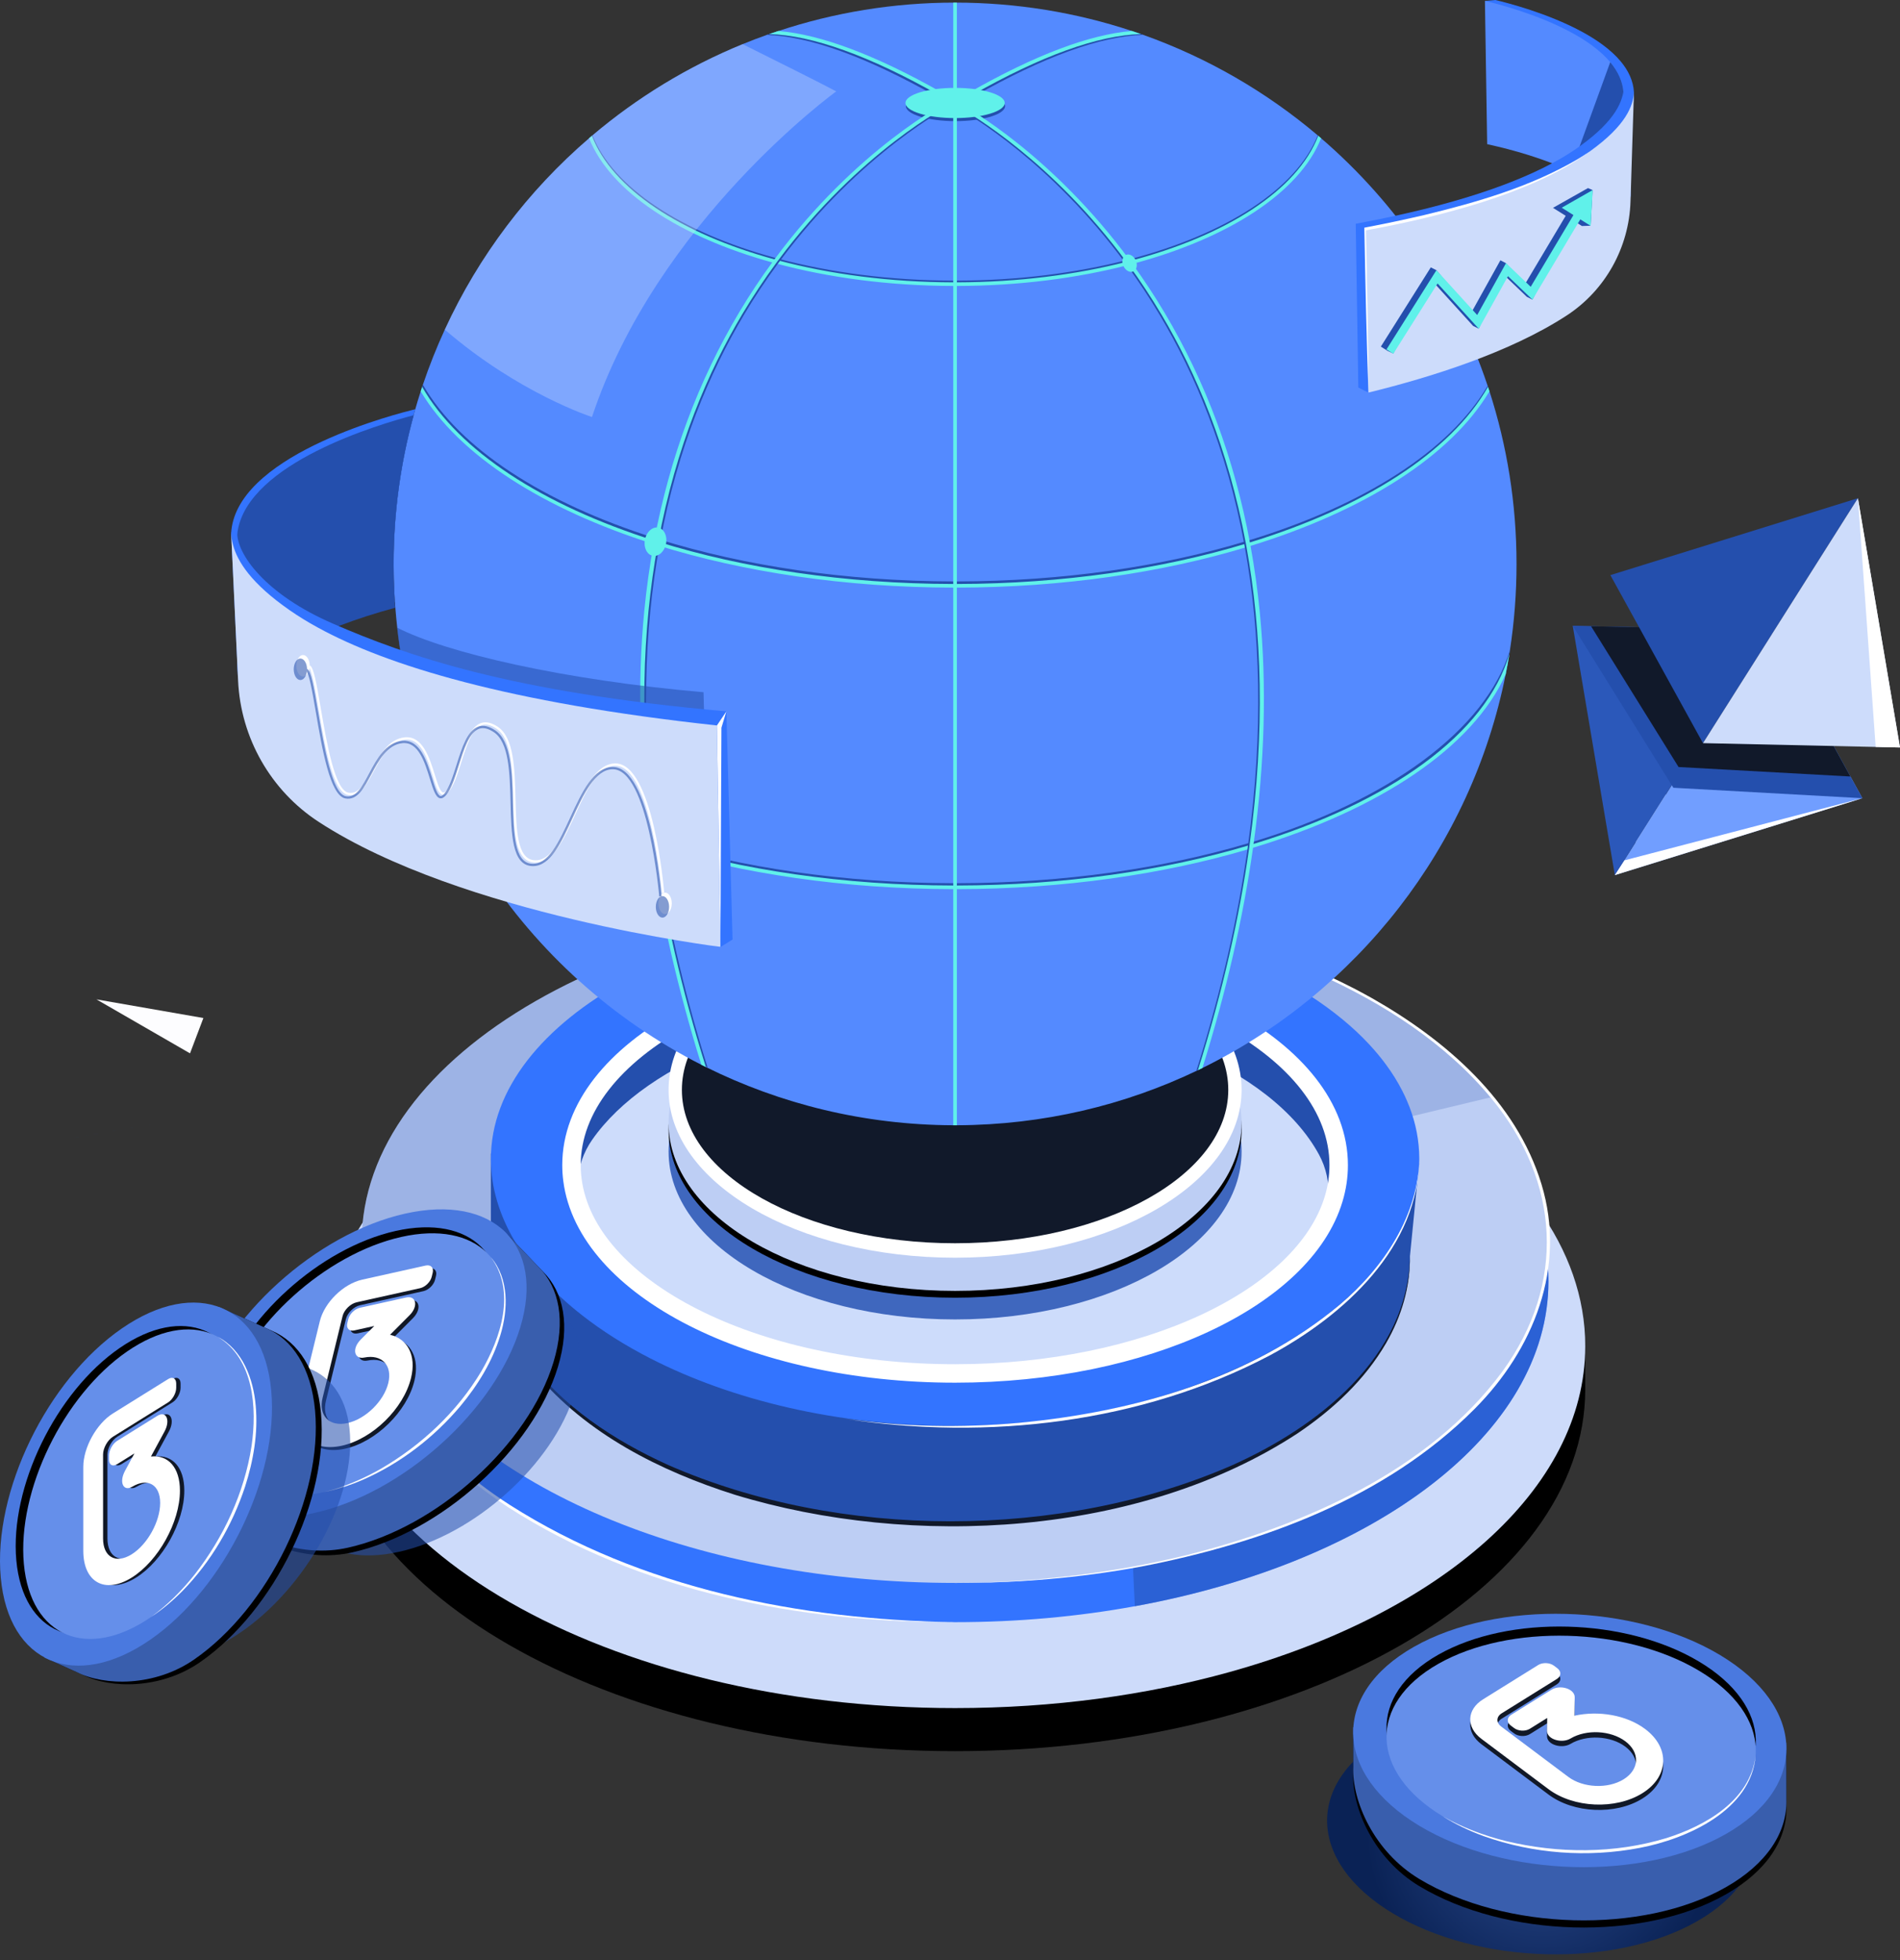 <svg width="256" height="264" viewBox="0 0 256 264" fill="none" xmlns="http://www.w3.org/2000/svg">
<rect x="0" y="0" width="256" height="264" fill="#333333" stroke="none"/>
<path d="M213.591 187.114C213.591 214.034 175.578 235.859 128.685 235.859C81.793 235.859 43.777 214.034 43.777 187.114C43.777 186.95 43.779 186.785 43.782 186.621L43.833 180.178L44.293 181.713C48.974 157.333 84.972 138.368 128.685 138.368C172.185 138.368 208.046 157.15 213.004 181.359L213.565 180.984L213.585 186.484V186.498C213.59 186.703 213.591 186.908 213.591 187.114Z" fill="black"/>
<path d="M213.591 181.312C213.591 200.631 194.019 217.324 165.637 225.211C154.466 228.317 141.93 230.058 128.685 230.058C81.793 230.058 43.777 208.234 43.777 181.312C43.777 154.391 81.793 132.566 128.685 132.566C164.108 132.566 194.464 145.02 207.195 162.717C211.317 168.447 213.591 174.727 213.591 181.312Z" fill="#CDDBFA"/>
<path d="M208.634 172.587C208.634 193.09 185.219 210.453 152.903 216.341C145.264 217.735 137.128 218.486 128.685 218.486C84.529 218.486 48.734 197.937 48.734 172.587C48.734 147.237 84.529 126.687 128.685 126.687C159.007 126.687 185.388 136.379 198.941 150.662C205.122 157.176 208.634 164.646 208.634 172.587Z" fill="#3374FF"/>
<path opacity="0.51" d="M208.633 172.587C208.633 187.972 195.448 201.591 175.209 209.918C168.479 212.687 160.968 214.872 152.902 216.342L151.025 176.592L198.941 150.662C200.363 152.161 201.644 153.711 202.774 155.306C206.553 160.639 208.633 166.474 208.633 172.587Z" fill="#244FAD"/>
<path d="M208.634 167.301C208.634 192.651 172.839 213.201 128.685 213.201C94.222 213.201 64.853 200.682 53.62 183.134C50.459 178.198 48.734 172.865 48.734 167.301C48.734 141.951 84.529 121.402 128.685 121.402C160.659 121.402 188.249 132.179 201.039 147.75C205.911 153.68 208.634 160.307 208.634 167.301Z" fill="#BDCEF4"/>
<path opacity="0.21" d="M201.039 147.75L53.62 183.134C50.459 178.198 48.734 172.865 48.734 167.301C48.734 141.951 84.529 121.402 128.685 121.402C160.659 121.402 188.249 132.179 201.039 147.75Z" fill="#244FAD"/>
<path d="M189.972 169.196C189.972 189.084 162.253 205.206 128.059 205.206C93.865 205.206 66.145 189.084 66.145 169.196L66.131 155.375L191.207 156.708L189.972 169.196Z" fill="#244FAD"/>
<path d="M191.231 156.102C191.231 174.95 162.938 192.041 128.395 192.041C112.757 192.041 98.519 188.537 87.618 182.955C84.215 181.213 81.138 179.267 78.446 177.163C70.708 171.116 66.141 163.753 66.141 156.102C66.141 137.252 94.142 121.973 128.686 121.973C150.521 121.973 169.742 128.079 180.93 137.331C182.212 138.391 183.391 139.494 184.454 140.633C184.898 141.11 185.322 141.592 185.726 142.081C186.07 142.497 186.398 142.916 186.711 143.341C187.573 144.505 188.32 145.701 188.942 146.925C189.178 147.386 189.397 147.85 189.596 148.319C189.713 148.589 189.823 148.862 189.927 149.135C190.768 151.349 191.217 153.64 191.229 155.987C191.231 156.026 191.231 156.063 191.231 156.102Z" fill="#3374FF"/>
<path d="M128.686 168.151C148.628 168.151 164.794 159.671 164.794 149.211C164.794 138.75 148.628 130.27 128.686 130.27C108.744 130.27 92.578 138.75 92.578 149.211C92.578 159.671 108.744 168.151 128.686 168.151Z" fill="#C47474"/>
<path d="M180.37 156.928C180.37 158.481 180.138 160.003 179.69 161.488C175.679 174.816 154.37 184.987 128.685 184.987C101.359 184.987 78.986 173.475 77.127 158.895C77.042 158.245 77 157.589 77 156.928C77 141.43 100.14 128.867 128.685 128.867C157.23 128.867 180.37 141.43 180.37 156.928Z" fill="#244FAD"/>
<path d="M177.722 155.52C179.672 159.118 179.376 163.513 177.034 166.869C169.642 177.459 150.784 184.987 128.687 184.987C105.219 184.987 85.404 176.496 79.099 164.863C77.149 161.265 77.445 156.87 79.787 153.514C87.179 142.925 106.037 135.397 128.134 135.397C151.602 135.397 171.417 143.888 177.722 155.52Z" fill="#CDDCFB"/>
<path d="M128.685 177.712C150.005 177.712 167.289 167.592 167.289 155.108C167.289 142.625 150.005 132.505 128.685 132.505C107.365 132.505 90.082 142.625 90.082 155.108C90.082 167.592 107.365 177.712 128.685 177.712Z" fill="#3F67BE"/>
<path d="M128.685 174.786C150.005 174.786 167.289 164.666 167.289 152.183C167.289 139.699 150.005 129.579 128.685 129.579C107.365 129.579 90.082 139.699 90.082 152.183C90.082 164.666 107.365 174.786 128.685 174.786Z" fill="black"/>
<path d="M128.686 121.402C145.957 121.376 163.471 124.298 179.228 131.559C180.068 131.952 181.253 132.522 182.06 132.944C182.851 133.333 184.057 133.997 184.84 134.431C194.763 140.062 204.279 148.247 207.694 159.492C211.094 170.662 206.645 181.77 198.666 189.781C186.717 201.762 170.071 207.85 153.734 211.005C145.475 212.528 137.075 213.233 128.686 213.201C139.172 213.158 149.653 211.951 159.838 209.463C175.6 205.493 192.518 198.132 202.422 184.73C211.02 172.918 210.199 159.19 200.998 148.009C194.832 140.513 186.439 135.169 177.661 131.205C162.321 124.376 145.416 121.528 128.686 121.402Z" fill="white"/>
<path d="M128.685 173.867C150.005 173.867 167.289 163.747 167.289 151.263C167.289 138.779 150.005 128.659 128.685 128.659C107.365 128.659 90.082 138.779 90.082 151.263C90.082 163.747 107.365 173.867 128.685 173.867Z" fill="#BDCEF4"/>
<path d="M128.685 167.45C149.014 167.45 165.494 158.202 165.494 146.795C165.494 135.387 149.014 126.139 128.685 126.139C108.355 126.139 91.875 135.387 91.875 146.795C91.875 158.202 108.355 167.45 128.685 167.45Z" stroke="#C47474" stroke-width="0.829" stroke-miterlimit="10"/>
<path d="M128.685 169.398C150.005 169.398 167.289 159.278 167.289 146.794C167.289 134.311 150.005 124.191 128.685 124.191C107.365 124.191 90.082 134.311 90.082 146.794C90.082 159.278 107.365 169.398 128.685 169.398Z" fill="white"/>
<path d="M180.37 156.928C180.37 158.481 180.138 160.003 179.69 161.488C175.679 174.816 154.37 184.987 128.685 184.987C101.359 184.987 78.986 173.475 77.127 158.895C77.042 158.245 77 157.589 77 156.928C77 141.43 100.14 128.867 128.685 128.867C157.23 128.867 180.37 141.43 180.37 156.928Z" stroke="white" stroke-width="2.487" stroke-miterlimit="10"/>
<path d="M128.685 167.45C149.014 167.45 165.494 158.202 165.494 146.795C165.494 135.387 149.014 126.139 128.685 126.139C108.355 126.139 91.875 135.387 91.875 146.795C91.875 158.202 108.355 167.45 128.685 167.45Z" fill="#11192A"/>
<path d="M128.685 218.486C107.819 218.568 86.234 214.409 68.481 203.014C60.852 198.005 53.867 191.266 50.558 182.6C50.558 182.6 50.284 181.861 50.284 181.861L50.04 181.111L49.918 180.736C49.813 180.375 49.695 179.934 49.599 179.598C49.599 179.598 49.418 178.831 49.418 178.831C49.296 178.369 49.2 177.75 49.105 177.288C49.105 177.288 48.991 176.509 48.991 176.509L48.934 176.119C48.888 175.71 48.855 175.317 48.815 174.944C48.801 174.563 48.736 173.769 48.745 173.373C49.135 184.68 57.062 195.213 68.69 202.693C86.437 213.995 107.878 218.171 128.685 218.486Z" fill="white"/>
<path d="M191.233 155.742C191.292 167.982 181.079 177.196 171.04 182.582C153.754 191.673 133.065 194.034 113.891 191.105C121.632 192.187 129.491 192.332 137.272 191.641C152.664 190.179 168.48 185.778 180.527 175.719C186.41 170.737 191.19 163.681 191.233 155.742Z" fill="white"/>
<path d="M189.973 169.196C190.02 173.325 188.829 177.313 186.773 180.875C183.895 185.854 179.578 189.859 174.84 193.05C153.609 206.952 122.917 208.606 99.021 201.327C88.957 198.142 79 193.133 72.139 184.911C69.562 181.745 67.537 178.061 66.655 174.055C66.498 173.387 66.386 172.622 66.294 171.943C66.294 171.943 66.265 171.639 66.265 171.639L66.206 171.03L66.173 170.419L66.156 170.113L66.153 169.808L66.147 169.196C66.194 174.105 68.014 178.855 70.88 182.795C75.678 189.394 82.718 194.011 90.074 197.337C113.118 207.418 142.998 207.422 166.046 197.339C177.482 192.22 189.698 182.8 189.973 169.196Z" fill="#11192A"/>
<path d="M56.131 58.64C55.966 58.678 55.587 58.769 55.041 58.913C55.114 58.643 55.19 58.374 55.269 58.108C55.383 58.081 55.442 58.067 55.442 58.067C55.442 58.067 55.695 58.27 56.131 58.64Z" fill="#548AFF"/>
<path d="M227.861 234.898C239.367 241.808 239.694 252.514 228.593 258.811C217.492 265.108 199.165 264.612 187.659 257.703C176.153 250.793 175.825 240.086 186.927 233.789C198.028 227.492 216.355 227.989 227.861 234.898Z" fill="url(#paint0_radial_26_5660)"/>
<path d="M232.513 255.164C221.321 261.512 202.846 261.013 191.245 254.046C185.125 250.37 182.143 243.522 182.334 238.93L182.318 233.608L184.026 233.669C185.378 231.513 187.536 229.515 190.506 227.83C201.699 221.482 220.175 221.983 231.776 228.949C235.075 230.93 237.463 233.222 238.933 235.632L240.676 235.694L240.692 243.367C240.814 247.721 238.098 251.996 232.513 255.164Z" fill="black"/>
<path d="M232.513 254.199C221.321 260.547 202.846 260.047 191.245 253.08C185.125 249.404 182.143 242.557 182.334 237.965L182.318 232.643L184.026 232.703C185.378 230.548 187.536 228.55 190.506 226.864C201.699 220.517 220.175 221.018 231.776 227.983C235.075 229.965 237.463 232.257 238.933 234.666L240.676 234.728L240.692 242.402C240.814 246.756 238.098 251.031 232.513 254.199Z" fill="#395EAD"/>
<path d="M231.775 222.926C243.374 229.892 243.704 240.685 232.512 247.034C221.321 253.382 202.845 252.882 191.245 245.916C179.645 238.95 179.315 228.156 190.506 221.808C201.698 215.459 220.175 215.96 231.775 222.926Z" fill="#4A79DF"/>
<path d="M228.971 223.822C238.859 229.761 239.14 238.962 229.599 244.374C220.059 249.786 204.308 249.36 194.419 243.421C184.531 237.483 184.249 228.281 193.79 222.869C203.33 217.457 219.082 217.884 228.971 223.822Z" fill="black"/>
<path d="M228.971 225.053C238.859 230.991 239.14 240.193 229.599 245.605C220.059 251.017 204.308 250.59 194.419 244.652C184.531 238.714 184.249 229.512 193.79 224.1C203.33 218.688 219.082 219.115 228.971 225.053Z" fill="#658FEA"/>
<path fill-rule="evenodd" clip-rule="evenodd" d="M202.332 231.485C201.596 231.943 201.561 232.736 202.255 233.256L211.302 240.041C213.304 241.542 216.648 241.688 218.773 240.366C220.897 239.044 220.996 236.756 218.995 235.255C217.02 233.774 213.736 233.612 211.609 234.879C210.434 235.578 208.422 235.007 208.44 233.828L208.467 232.11L206.134 233.562C205.529 233.938 204.577 233.897 204.008 233.47L203.56 233.134C202.99 232.707 203.018 232.055 203.623 231.679L209.032 228.313C210.228 227.569 212.191 228.204 212.173 229.328L212.135 231.808C215.38 231.089 219.145 231.711 221.659 233.597C225.047 236.138 224.879 240.012 221.283 242.249C217.687 244.486 212.026 244.24 208.638 241.699L199.59 234.914C197.51 233.354 197.614 230.976 199.821 229.602L207.249 224.98C207.854 224.604 208.806 224.645 209.375 225.073L209.823 225.409C210.393 225.836 210.364 226.487 209.76 226.863L202.332 231.485Z" fill="#111827"/>
<path fill-rule="evenodd" clip-rule="evenodd" d="M202.332 230.762C201.596 231.22 201.561 232.013 202.255 232.533L211.302 239.319C213.304 240.82 216.648 240.965 218.773 239.643C220.897 238.322 220.996 236.033 218.995 234.532C217.02 233.051 213.736 232.89 211.609 234.156C210.434 234.856 208.422 234.284 208.44 233.105L208.467 231.388L206.134 232.84C205.529 233.216 204.577 233.174 204.008 232.747L203.56 232.411C202.99 231.984 203.018 231.333 203.623 230.957L209.032 227.591C210.228 226.847 212.191 227.481 212.173 228.606L212.135 231.086C215.38 230.367 219.145 230.989 221.659 232.874C225.047 235.415 224.879 239.289 221.283 241.526C217.687 243.764 212.026 243.518 208.638 240.977L199.59 234.191C197.51 232.631 197.614 230.253 199.821 228.879L207.249 224.258C207.854 223.881 208.806 223.923 209.375 224.35L209.823 224.686C210.393 225.113 210.364 225.764 209.76 226.141L202.332 230.762Z" fill="white"/>
<path d="M236.549 236.454C235.954 243.823 227.313 247.673 220.923 248.889C213.941 250.223 206.579 249.691 199.886 247.296C197.98 246.599 196.138 245.723 194.42 244.652C197.063 246.15 199.918 247.216 202.856 247.957C209.934 249.662 217.51 249.691 224.503 247.577C229.786 245.915 235.83 242.49 236.549 236.454Z" fill="white"/>
<path d="M227.254 110.801C227.254 112.736 225.855 114.345 224.012 114.671C223.789 114.711 223.557 114.731 223.321 114.731C221.149 114.731 219.389 112.972 219.389 110.801C219.389 108.63 221.149 106.871 223.321 106.871C223.557 106.871 223.789 106.891 224.012 106.931C225.855 107.257 227.254 108.866 227.254 110.801Z" fill="white"/>
<path d="M22.063 151.219L11.884 152.901L7.568 153.615L22.063 151.219Z" fill="#244FAD"/>
<path d="M27.403 137.115L25.602 141.874L13 134.605L27.403 137.115Z" fill="#FDFDFF"/>
<path d="M204.332 75.954C204.332 79.907 204.027 83.793 203.441 87.585C203.416 87.742 203.391 87.898 203.366 88.055V88.069C203.347 88.189 203.327 88.307 203.307 88.424C203.177 89.216 203.034 90.001 202.875 90.785V90.796C198.221 114.15 182.807 133.623 162.014 143.843C161.819 143.94 161.612 144.038 161.412 144.136C151.578 148.861 140.565 151.517 128.932 151.558H128.441C116.471 151.517 105.152 148.7 95.104 143.716C94.897 143.616 94.697 143.514 94.495 143.411C82.547 137.351 72.426 128.213 65.176 117.042C63.67 114.721 62.286 112.311 61.036 109.822C58.054 103.882 55.833 97.496 54.497 90.789V90.785C54.317 89.883 54.154 88.982 54.008 88.069V88.055C54.005 88.032 54.001 88.005 53.996 87.979C53.878 87.247 53.771 86.511 53.676 85.773C53.617 85.318 53.561 84.862 53.51 84.406C53.341 82.897 53.218 81.377 53.14 79.844C53.074 78.556 53.041 77.259 53.041 75.954C53.041 67.846 54.317 60.033 56.685 52.711C56.717 52.612 56.748 52.511 56.781 52.41C56.814 52.309 56.848 52.208 56.882 52.109C56.915 52.011 56.947 51.913 56.981 51.816C57.835 49.279 58.821 46.804 59.93 44.397C64.502 34.454 71.168 25.676 79.372 18.622C79.395 18.602 79.418 18.582 79.442 18.562C79.546 18.473 79.651 18.382 79.758 18.289C79.782 18.27 79.803 18.25 79.827 18.231C85.84 13.142 92.651 8.974 100.058 5.947C101.129 5.507 102.213 5.093 103.309 4.704C103.416 4.665 103.525 4.626 103.632 4.589H103.641C103.933 4.489 104.225 4.389 104.518 4.291C104.639 4.251 104.76 4.212 104.883 4.173C104.886 4.17 104.889 4.17 104.892 4.173C112.376 1.693 120.369 0.35 128.686 0.35C137.003 0.35 145.008 1.693 152.491 4.168C152.602 4.204 152.71 4.241 152.819 4.278C153.125 4.379 153.429 4.485 153.732 4.589C153.833 4.624 153.934 4.66 154.033 4.696C162.712 7.779 170.657 12.4 177.546 18.231C177.569 18.25 177.591 18.27 177.614 18.289C177.723 18.382 177.829 18.473 177.933 18.562C177.956 18.583 177.979 18.602 178.002 18.622C188.224 27.417 196.069 38.893 200.44 51.959C200.455 52.007 200.472 52.055 200.488 52.103C200.539 52.255 200.592 52.404 200.64 52.556C200.657 52.604 200.672 52.652 200.688 52.702V52.706C203.052 60.029 204.332 67.841 204.332 75.954Z" fill="#548AFF"/>
<path d="M177.932 18.562C174.931 25.8 165.439 31.892 152.584 35.317C152.412 35.36 152.246 35.405 152.073 35.449C145.154 37.243 137.278 38.267 128.931 38.287H128.441C119.79 38.267 111.645 37.17 104.544 35.253C104.377 35.204 104.21 35.16 104.043 35.115C91.564 31.66 82.38 25.659 79.441 18.562C79.545 18.474 79.651 18.382 79.758 18.289C79.781 18.27 79.803 18.25 79.826 18.231C82.64 25.302 91.821 31.281 104.347 34.704C104.515 34.754 104.681 34.797 104.847 34.842C111.866 36.709 119.903 37.778 128.441 37.797H128.931C137.166 37.778 144.933 36.782 151.769 35.038C151.941 34.993 152.114 34.949 152.284 34.906C165.188 31.515 174.678 25.441 177.546 18.231C177.569 18.25 177.591 18.27 177.614 18.289C177.723 18.382 177.828 18.474 177.932 18.562Z" fill="#244FAD"/>
<path d="M178.001 18.622C175.079 25.935 165.54 32.096 152.584 35.547C152.412 35.591 152.245 35.635 152.074 35.679C145.154 37.473 137.278 38.497 128.932 38.517H128.441C119.79 38.497 111.645 37.399 104.544 35.483C104.377 35.434 104.21 35.39 104.043 35.346C91.465 31.861 82.235 25.793 79.371 18.622C79.499 18.514 79.626 18.402 79.758 18.289C82.49 25.435 91.719 31.483 104.347 34.934C104.514 34.983 104.681 35.027 104.848 35.071C111.865 36.939 119.903 38.007 128.441 38.027H128.932C137.165 38.007 144.933 37.012 151.77 35.267C151.941 35.223 152.113 35.179 152.285 35.135C165.29 31.719 174.829 25.572 177.614 18.289C177.747 18.402 177.874 18.514 178.001 18.622Z" fill="#60F1EA"/>
<path d="M200.64 52.556C195.386 61.187 183.814 68.493 168.562 73.183C168.38 73.242 168.205 73.3 168.023 73.349C156.66 76.786 143.296 78.775 129.002 78.8H128.511C113.872 78.775 100.21 76.692 88.675 73.105C88.493 73.051 88.318 72.992 88.136 72.933C73.198 68.206 61.898 60.949 56.781 52.41C56.814 52.309 56.848 52.209 56.882 52.109C56.915 52.011 56.947 51.914 56.981 51.816C61.916 60.404 73.204 67.713 88.218 72.467C88.4 72.522 88.582 72.581 88.763 72.633C100.258 76.207 113.897 78.284 128.511 78.309H129.002C143.277 78.284 156.615 76.305 167.939 72.878C168.121 72.83 168.302 72.771 168.479 72.717C183.809 68.003 195.377 60.64 200.44 51.959C200.455 52.007 200.472 52.055 200.488 52.103C200.539 52.255 200.592 52.404 200.64 52.556Z" fill="#244FAD"/>
<path d="M200.686 52.702V52.706C195.488 61.421 183.856 68.803 168.491 73.527C168.31 73.586 168.133 73.645 167.952 73.694C156.589 77.13 143.226 79.12 128.93 79.144H128.44C113.801 79.12 100.139 77.037 88.604 73.449C88.423 73.395 88.246 73.336 88.065 73.278C73.102 68.543 61.789 61.269 56.684 52.711C56.747 52.51 56.811 52.309 56.88 52.108C61.798 60.72 73.102 68.048 88.148 72.812C88.329 72.866 88.511 72.925 88.692 72.978C100.187 76.552 113.826 78.63 128.44 78.654H128.93C143.206 78.63 156.545 76.65 167.868 73.224C168.05 73.174 168.231 73.116 168.408 73.062C183.856 68.312 195.483 60.872 200.485 52.103C200.554 52.304 200.623 52.501 200.686 52.702Z" fill="#60F1EA"/>
<path d="M203.44 87.585C203.415 87.742 203.39 87.898 203.366 88.055V88.069C203.347 88.189 203.327 88.306 203.307 88.424C203.162 89.13 202.993 89.885 202.875 90.474V90.485C198.486 100.321 185.931 108.703 168.831 113.874C168.654 113.933 168.473 113.987 168.291 114.035V114.041C156.821 117.447 143.345 119.422 128.931 119.447H128.441C113.685 119.422 99.915 117.354 88.272 113.796V113.79C88.091 113.742 87.909 113.687 87.727 113.628C71.039 108.433 58.813 100.16 54.497 90.479V90.474C54.317 89.573 54.154 88.671 54.008 87.759C57.087 98.366 69.76 107.512 87.654 113.109C87.836 113.168 88.017 113.226 88.204 113.281C99.84 116.854 113.645 118.932 128.441 118.957H128.931C143.388 118.932 156.894 116.947 168.359 113.521C168.541 113.472 168.723 113.417 168.904 113.36C187.111 107.824 200.202 98.264 203.44 87.585Z" fill="#244FAD"/>
<path d="M203.366 88.07C203.219 88.981 203.057 89.883 202.875 90.785V90.795C198.486 100.632 185.932 109.013 168.831 114.184C168.655 114.243 168.473 114.297 168.292 114.346V114.351C156.821 117.757 143.345 119.733 128.932 119.757H128.442C113.685 119.733 99.915 117.664 88.272 114.106V114.101C88.091 114.052 87.909 113.998 87.728 113.939C71.04 108.744 58.814 100.47 54.498 90.79V90.785C54.317 89.883 54.155 88.981 54.008 88.07C57.088 98.676 69.76 107.822 87.654 113.42C87.836 113.479 88.017 113.537 88.204 113.591C99.841 117.164 113.646 119.243 128.442 119.267H128.932C143.389 119.243 156.895 117.258 168.361 113.832C168.542 113.783 168.724 113.729 168.905 113.67C187.231 108.097 200.237 98.833 203.366 88.07Z" fill="#60F1EA"/>
<path d="M128.737 16.317C132.428 16.317 135.421 15.406 135.421 14.284C135.421 13.161 132.428 12.251 128.737 12.251C125.045 12.251 122.053 13.161 122.053 14.284C122.053 15.406 125.045 16.317 128.737 16.317Z" fill="#244FAD"/>
<path d="M168.686 113.75C168.662 113.921 168.637 114.093 168.613 114.265C167.269 123.778 164.994 133.684 161.796 143.923C161.6 144.021 161.394 144.119 161.193 144.217C164.562 133.493 166.779 123.577 168.073 114.431C168.098 114.26 168.122 114.083 168.142 113.912C170.29 98.355 169.77 85.033 167.735 73.774C167.711 73.618 167.686 73.461 167.652 73.304C165.268 60.403 160.899 50.233 156.318 42.523C154.877 40.097 153.376 37.842 151.856 35.759C151.753 35.622 151.655 35.485 151.552 35.347C141.621 21.903 130.798 15.512 128.713 14.365C128.493 14.237 128.37 14.174 128.355 14.169L128.576 13.732C128.586 13.737 128.63 13.762 128.713 13.801C130.096 14.541 141.596 20.982 152.067 35.215C152.165 35.352 152.268 35.49 152.366 35.627C153.852 37.676 155.318 39.881 156.725 42.249C162.252 51.542 166.092 61.898 168.191 73.142C168.22 73.294 168.25 73.451 168.274 73.608C168.814 76.544 169.226 79.538 169.525 82.592C170.481 92.404 170.197 102.82 168.686 113.75Z" fill="#244FAD"/>
<path d="M168.903 113.67C168.879 113.841 168.854 114.013 168.83 114.184C167.486 123.698 165.21 133.604 162.013 143.843C161.817 143.941 161.611 144.039 161.41 144.137C164.779 133.412 166.995 123.497 168.29 114.351C168.315 114.179 168.339 114.003 168.359 113.831C170.507 98.274 169.987 84.953 167.952 73.694C167.927 73.537 167.903 73.38 167.868 73.224C165.485 60.323 161.116 50.153 156.535 42.443C155.093 40.017 153.593 37.762 152.072 35.679C151.97 35.542 151.871 35.404 151.768 35.267C141.838 21.823 131.014 15.431 128.93 14.284C128.71 14.157 128.587 14.093 128.572 14.088L128.793 13.652C128.803 13.657 128.847 13.681 128.93 13.721C130.313 14.461 141.813 20.901 152.283 35.135C152.381 35.272 152.484 35.409 152.583 35.547C154.068 37.595 155.535 39.801 156.942 42.168C162.469 51.461 166.309 61.818 168.408 73.062C168.437 73.214 168.467 73.371 168.491 73.527C169.031 76.463 169.443 79.458 169.742 82.512C170.698 92.324 170.414 102.74 168.903 113.67Z" fill="#60F1EA"/>
<path d="M128.236 14.158C128.098 14.226 116.064 20.392 105.089 35.141C104.986 35.278 104.883 35.415 104.785 35.552C103.24 37.65 101.724 39.919 100.263 42.365C95.683 50.046 91.318 60.182 88.935 73.048C88.9 73.205 88.871 73.361 88.846 73.518C86.806 84.772 86.286 98.089 88.444 113.661C88.464 113.832 88.488 114.004 88.513 114.175C89.803 123.267 92 133.129 95.344 143.784C95.138 143.686 94.937 143.583 94.736 143.481C91.568 133.3 89.307 123.458 87.969 114.009C87.944 113.837 87.919 113.661 87.895 113.489C86.38 102.554 86.095 92.144 87.051 82.336C87.351 79.282 87.767 76.283 88.307 73.347C88.331 73.19 88.361 73.038 88.39 72.881C90.494 61.667 94.339 51.344 99.861 42.091C101.288 39.699 102.774 37.478 104.284 35.415C104.382 35.278 104.48 35.141 104.588 35.003C115.667 20.039 127.878 13.79 128.015 13.721L128.236 14.158Z" fill="#244FAD"/>
<path d="M127.996 14.088C127.858 14.157 115.824 20.323 104.848 35.071C104.745 35.208 104.642 35.346 104.544 35.483C102.999 37.581 101.484 39.85 100.023 42.296C95.442 49.976 91.078 60.112 88.694 72.978C88.66 73.135 88.631 73.292 88.606 73.449C86.566 84.703 86.046 98.02 88.204 113.591C88.224 113.763 88.248 113.934 88.273 114.106C89.562 123.198 91.759 133.06 95.104 143.715C94.898 143.617 94.697 143.514 94.496 143.411C91.328 133.231 89.067 123.389 87.728 113.939C87.704 113.768 87.679 113.591 87.655 113.42C86.139 102.485 85.855 92.074 86.811 82.266C87.11 79.213 87.527 76.213 88.067 73.277C88.091 73.121 88.121 72.969 88.15 72.812C90.254 61.597 94.099 51.275 99.621 42.021C101.048 39.629 102.534 37.409 104.044 35.346C104.142 35.208 104.24 35.071 104.348 34.934C115.426 19.97 127.637 13.721 127.775 13.652L127.996 14.088Z" fill="#60F1EA"/>
<path d="M128.928 0.357H128.438V151.558H128.928V0.357Z" fill="#60F1EA"/>
<path d="M126.983 12.889L126.756 13.325C126.634 13.261 126.413 13.134 126.1 12.957C116.764 7.677 109.103 4.899 103.309 4.704C103.416 4.665 103.524 4.626 103.632 4.589H103.641C103.933 4.49 104.225 4.389 104.518 4.291C110.234 4.797 117.564 7.562 126.345 12.53C126.649 12.703 126.865 12.83 126.983 12.889Z" fill="#244FAD"/>
<path d="M127.465 12.78L127.239 13.216C127.116 13.152 126.896 13.025 126.582 12.849C117.166 7.521 109.452 4.742 103.641 4.59C104.053 4.448 104.464 4.305 104.881 4.173C104.885 4.17 104.888 4.17 104.891 4.173C110.624 4.653 117.99 7.423 126.827 12.422C127.131 12.594 127.347 12.721 127.465 12.78Z" fill="#60F1EA"/>
<path d="M154.032 4.696C148.254 4.882 140.614 7.655 131.328 12.937C131.004 13.123 130.774 13.255 130.647 13.319L130.42 12.883C130.543 12.819 130.769 12.692 131.083 12.51C139.816 7.545 147.116 4.781 152.818 4.279C153.124 4.379 153.428 4.485 153.731 4.589C153.832 4.625 153.933 4.66 154.032 4.696Z" fill="#244FAD"/>
<path d="M153.732 4.59C147.94 4.747 140.265 7.521 130.923 12.834C130.599 13.02 130.369 13.152 130.241 13.216L130.016 12.78C130.138 12.716 130.364 12.589 130.678 12.407C139.451 7.418 146.778 4.653 152.491 4.168C152.908 4.305 153.32 4.448 153.732 4.59Z" fill="#60F1EA"/>
<path d="M128.686 15.903C132.378 15.903 135.37 14.993 135.37 13.87C135.37 12.747 132.378 11.837 128.686 11.837C124.995 11.837 122.002 12.747 122.002 13.87C122.002 14.993 124.995 15.903 128.686 15.903Z" fill="#60F1EA"/>
<path opacity="0.35" d="M112.675 12.307C112.675 12.307 88.524 29.756 79.762 56.169C79.762 56.169 69.905 53.002 59.93 44.397C64.502 34.454 71.168 25.676 79.372 18.622C79.395 18.602 79.419 18.582 79.442 18.562C79.546 18.474 79.651 18.382 79.759 18.289C79.782 18.27 79.804 18.25 79.827 18.231C85.84 13.142 92.651 8.974 100.058 5.947C103.955 7.883 110.537 11.168 112.675 12.307Z" fill="#CDDCFB"/>
<path d="M89.74 73.24C89.945 72.194 89.476 71.221 88.691 71.066C87.905 70.912 87.102 71.635 86.896 72.682C86.69 73.728 87.16 74.701 87.945 74.856C88.731 75.01 89.534 74.287 89.74 73.24Z" fill="#60F1EA"/>
<path d="M152.695 36.556C153.156 36.349 153.305 35.684 153.03 35.071C152.754 34.457 152.157 34.127 151.697 34.334C151.236 34.541 151.087 35.206 151.362 35.819C151.638 36.433 152.235 36.763 152.695 36.556Z" fill="#60F1EA"/>
<g style="mix-blend-mode:darken" opacity="0.56">
<path d="M64.172 174.642C74.347 172.363 80.272 178.207 77.408 187.695C74.544 197.183 63.973 206.723 53.798 209.002C43.623 211.281 37.696 205.437 40.561 195.949C43.425 186.461 53.996 176.921 64.172 174.642Z" fill="#244FAD"/>
</g>
<path d="M75.177 184.092C71.816 195.222 59.417 206.411 47.481 209.085C41.183 210.495 34.958 207.874 32.218 204.751L28.887 201.279L30.042 200.254C29.581 198.001 29.746 195.348 30.637 192.394C33.998 181.265 46.399 170.075 58.335 167.401C61.73 166.641 64.722 166.652 67.188 167.312L68.367 166.265L73.165 171.276C75.963 174.048 76.853 178.538 75.177 184.092Z" fill="black"/>
<path d="M74.575 183.46C71.215 194.59 58.816 205.78 46.879 208.453C40.581 209.863 34.357 207.242 31.617 204.119L28.285 200.647L29.44 199.622C28.98 197.369 29.145 194.717 30.036 191.763C33.397 180.633 45.797 169.444 57.733 166.769C61.128 166.009 64.12 166.02 66.586 166.68L67.765 165.634L72.564 170.644C75.361 173.416 76.251 177.906 74.575 183.46Z" fill="#395EAD"/>
<path d="M54.577 163.461C66.513 160.787 73.464 167.643 70.104 178.773C66.744 189.902 54.344 201.092 42.409 203.766C30.473 206.439 23.521 199.584 26.881 188.454C30.241 177.324 42.641 166.134 54.577 163.461Z" fill="#4A79DF"/>
<path d="M53.302 165.796C63.477 163.517 69.403 169.361 66.539 178.849C63.675 188.337 53.104 197.877 42.929 200.156C32.754 202.435 26.827 196.59 29.692 187.103C32.556 177.615 43.127 168.075 53.302 165.796Z" fill="black"/>
<path d="M54.068 166.601C64.243 164.322 70.169 170.166 67.305 179.654C64.44 189.142 53.87 198.682 43.695 200.961C33.52 203.24 27.593 197.396 30.457 187.908C33.322 178.42 43.893 168.88 54.068 166.601Z" fill="#658FEA"/>
<path fill-rule="evenodd" clip-rule="evenodd" d="M48.51 175.8C47.664 175.988 46.812 176.823 46.606 177.665L43.92 188.651C43.326 191.081 44.825 192.611 47.267 192.069C49.709 191.526 52.171 189.116 52.765 186.686C53.351 184.287 51.899 182.765 49.514 183.248C48.196 183.514 47.805 182.075 49.057 180.82L50.881 178.991L48.198 179.587C47.503 179.742 47.077 179.306 47.246 178.615L47.379 178.071C47.548 177.379 48.248 176.693 48.943 176.539L55.163 175.157C56.537 174.851 56.838 176.337 55.644 177.535L53.01 180.175C55.37 180.738 56.575 182.952 55.828 186.005C54.823 190.119 50.656 194.199 46.522 195.117C42.388 196.036 39.851 193.446 40.857 189.332L43.542 178.346C44.16 175.82 46.718 173.316 49.255 172.752L57.796 170.854C58.491 170.699 58.917 171.135 58.748 171.827L58.615 172.37C58.446 173.062 57.746 173.748 57.051 173.902L48.51 175.8Z" fill="#111827"/>
<path fill-rule="evenodd" clip-rule="evenodd" d="M48.061 175.401C47.215 175.589 46.362 176.423 46.157 177.265L43.471 188.251C42.877 190.682 44.375 192.212 46.818 191.669C49.26 191.126 51.721 188.716 52.316 186.286C52.902 183.888 51.45 182.366 49.065 182.848C47.747 183.114 47.356 181.675 48.608 180.42L50.432 178.592L47.749 179.188C47.054 179.342 46.627 178.907 46.797 178.215L46.929 177.671C47.099 176.98 47.799 176.294 48.494 176.139L54.714 174.757C56.088 174.452 56.389 175.937 55.194 177.135L52.561 179.775C54.921 180.339 56.125 182.552 55.379 185.605C54.373 189.719 50.207 193.799 46.072 194.718C41.938 195.636 39.402 193.046 40.408 188.932L43.093 177.946C43.711 175.421 46.268 172.916 48.806 172.352L57.347 170.454C58.042 170.3 58.468 170.735 58.299 171.427L58.166 171.971C57.997 172.662 57.297 173.348 56.601 173.503L48.061 175.401Z" fill="white"/>
<path d="M66.143 169.336C68.607 172.231 68.469 176.406 67.411 179.855C66.344 183.388 64.363 186.586 62.013 189.41C58.453 193.616 53.978 197.073 48.927 199.292C47.243 200.021 45.491 200.595 43.697 200.961C46.36 200.287 48.89 199.202 51.273 197.853C56.768 194.666 61.581 190.17 64.848 184.703C67.462 180.225 69.563 173.933 66.143 169.336Z" fill="white"/>
<g style="mix-blend-mode:darken" opacity="0.56">
<path d="M31.094 185.673C40.38 180.931 47.576 185.114 47.169 195.016C46.762 204.918 38.904 216.79 29.619 221.533C20.334 226.275 13.136 222.092 13.544 212.19C13.951 202.288 21.809 190.416 31.094 185.673Z" fill="#244FAD"/>
</g>
<path d="M43.246 190.342C44.303 201.92 37.003 216.937 26.938 223.886C21.627 227.552 14.874 227.453 11.162 225.584L6.772 223.612L7.459 222.229C6.187 220.313 5.345 217.792 5.065 214.719C4.008 203.142 11.31 188.124 21.374 181.174C24.236 179.198 27.015 178.088 29.548 177.776L30.25 176.365L36.577 179.213C40.21 180.736 42.718 184.565 43.246 190.342Z" fill="black"/>
<path d="M42.45 189.982C43.506 201.56 36.206 216.577 26.141 223.526C20.831 227.192 14.077 227.093 10.366 225.224L5.975 223.252L6.662 221.869C5.39 219.953 4.548 217.432 4.268 214.359C3.211 202.782 10.513 187.764 20.577 180.814C23.44 178.838 26.218 177.728 28.752 177.416L29.453 176.005L35.78 178.853C39.413 180.375 41.922 184.205 42.45 189.982Z" fill="#395EAD"/>
<path d="M16.41 178.929C26.474 171.98 35.489 175.734 36.546 187.311C37.604 198.888 30.303 213.906 20.239 220.855C10.175 227.803 1.159 224.051 0.102 212.473C-0.955 200.896 6.346 185.877 16.41 178.929Z" fill="#4A79DF"/>
<path d="M16.103 181.572C24.682 175.648 32.367 178.848 33.269 188.717C34.17 198.587 27.946 211.389 19.367 217.313C10.787 223.236 3.101 220.037 2.2 210.168C1.299 200.299 7.524 187.495 16.103 181.572Z" fill="black"/>
<path d="M17.117 182.031C25.696 176.107 33.381 179.307 34.282 189.176C35.184 199.046 28.96 211.848 20.38 217.772C11.801 223.695 4.115 220.496 3.214 210.627C2.312 200.758 8.537 187.954 17.117 182.031Z" fill="#658FEA"/>
<path d="M29.334 180.045C32.703 181.807 34.141 185.729 34.453 189.323C34.788 192.999 34.15 196.706 33.03 200.203C31.306 205.436 28.453 210.318 24.602 214.266C23.315 215.573 21.905 216.761 20.379 217.772C22.595 216.15 24.534 214.197 26.237 212.054C30.138 207.041 32.915 201.07 33.893 194.778C34.638 189.647 34.227 183.026 29.334 180.045Z" fill="white"/>
<path fill-rule="evenodd" clip-rule="evenodd" d="M15.809 193.508C15.074 193.966 14.477 195.04 14.477 195.906V207.216C14.477 209.718 16.199 210.674 18.323 209.353C20.448 208.031 22.169 204.931 22.169 202.43C22.169 199.961 20.492 198.996 18.407 200.242C17.255 200.93 16.572 199.694 17.441 198.09L18.707 195.752L16.374 197.204C15.769 197.58 15.279 197.308 15.279 196.596V196.036C15.279 195.324 15.769 194.442 16.374 194.066L21.783 190.7C22.979 189.956 23.589 191.266 22.76 192.797L20.932 196.172C23.229 195.927 24.834 197.629 24.834 200.772C24.834 205.007 21.919 210.254 18.323 212.491C14.727 214.728 11.812 213.109 11.812 208.874V197.564C11.812 194.965 13.602 191.743 15.809 190.37L23.238 185.748C23.842 185.372 24.332 185.644 24.332 186.356V186.916C24.332 187.628 23.842 188.51 23.238 188.886L15.809 193.508Z" fill="#111827"/>
<path fill-rule="evenodd" clip-rule="evenodd" d="M15.22 193.508C14.484 193.966 13.887 195.04 13.887 195.906V207.216C13.887 209.718 15.609 210.674 17.733 209.353C19.858 208.031 21.58 204.931 21.58 202.43C21.58 199.961 19.902 198.996 17.817 200.242C16.665 200.93 15.982 199.694 16.851 198.09L18.117 195.752L15.784 197.204C15.179 197.58 14.689 197.308 14.689 196.596V196.036C14.689 195.324 15.179 194.442 15.784 194.066L21.193 190.7C22.389 189.956 23 191.266 22.17 192.797L20.342 196.172C22.639 195.927 24.244 197.629 24.244 200.772C24.244 205.007 21.329 210.254 17.733 212.491C14.138 214.728 11.223 213.109 11.223 208.874V197.564C11.223 194.965 13.012 191.743 15.22 190.37L22.648 185.748C23.252 185.372 23.742 185.644 23.742 186.356V186.916C23.742 187.628 23.252 188.51 22.648 188.886L15.22 193.508Z" fill="white"/>
<path d="M55.948 55.123C54.688 59.517 53.819 64.075 53.377 68.758C53.363 68.902 53.35 69.046 53.338 69.189C53.316 69.437 53.293 69.684 53.275 69.932C53.111 71.96 53.028 74.009 53.028 76.078C53.028 77.769 53.083 79.447 53.193 81.111C50.133 81.908 47.465 82.775 45.151 83.657C44.358 83.957 43.608 84.261 42.897 84.564C37.22 86.981 34.097 89.351 32.781 90.504C32.444 90.803 32.225 91.017 32.112 91.134C32.088 91.158 32.07 91.177 32.056 91.193L31.998 89.995L31.995 89.73L31.799 75.549C31.517 74.844 31.514 74.134 31.411 73.465C31.409 73.449 31.407 73.435 31.404 73.42C31.354 73.113 31.274 72.817 31.216 72.524C31.191 72.403 31.172 72.282 31.159 72.162C31.148 72.065 31.143 71.968 31.145 71.871C31.145 71.869 31.145 71.866 31.146 71.862C31.145 71.835 31.146 71.807 31.148 71.778C31.162 71.514 31.191 71.254 31.233 70.996C32.851 60.914 53.676 55.665 55.948 55.123Z" fill="#3374FF"/>
<path d="M53.195 81.112C53.21 81.36 53.227 81.609 53.246 81.857C50.49 82.599 48.062 83.397 45.935 84.207C37.19 87.536 33.506 91.057 32.896 91.685C32.832 91.75 32.801 91.784 32.801 91.784L32.782 90.504L32.779 90.281L32.582 76.1C32.301 75.394 32.298 74.685 32.195 74.016C32.105 73.431 31.897 72.883 31.931 72.328C31.945 72.064 31.975 71.805 32.017 71.547C33.495 62.337 50.998 57.162 55.749 55.92C53.974 62.338 53.029 69.099 53.029 76.078C53.029 77.77 53.085 79.447 53.195 81.112Z" fill="#244FAD"/>
<g style="mix-blend-mode:darken" opacity="0.56">
<path d="M95.618 123.97L93.984 124.981C93.984 124.981 79.962 122.047 65.162 117.167C63.656 114.846 62.273 112.436 61.023 109.947C58.04 104.007 55.819 97.621 54.483 90.914V90.909C54.303 90.008 54.14 89.106 53.995 88.194V88.18C53.991 88.157 53.987 88.13 53.982 88.104C53.864 87.372 53.757 86.636 53.662 85.898C53.603 85.443 53.547 84.987 53.496 84.531C60.102 87.918 75.871 91.588 94.79 93.235L95.618 123.97Z" fill="#244FAD"/>
</g>
<path d="M98.7 126.544L97.067 127.555C97.067 127.555 60.071 119.812 42.842 108.578C36.815 104.649 32.907 98.231 32.113 91.134C32.06 90.668 32.021 90.201 31.996 89.73C31.993 89.68 31.991 89.629 31.988 89.577L31.229 73.487L31.148 71.776C31.162 71.513 31.922 71.93 31.964 71.672C31.861 74.551 35.656 80.016 44.902 84.016C54.608 88.215 68.569 93.257 97.872 95.809L98.7 126.544Z" fill="#3374FF"/>
<path d="M97.066 127.532C97.066 127.532 62.211 123.262 42.934 110.693C36.47 106.477 32.442 99.398 32.079 91.693L32.056 91.193L31.998 89.995L31.159 72.162L31.145 71.872V71.848C31.145 71.853 31.145 71.858 31.146 71.862C31.159 72.073 31.182 72.294 31.216 72.523C31.258 72.807 31.318 73.107 31.404 73.42C32.006 75.639 33.83 78.573 39.02 82.183C40.151 82.971 41.436 83.767 42.897 84.564C52.093 89.584 68.267 94.639 96.594 97.71L97.066 127.532Z" fill="#CDDCFB"/>
<path d="M89.184 120.281C89.169 120.11 87.691 103.137 82.922 103.137C80.535 103.137 78.99 106.487 77.496 109.727C75.966 113.043 74.519 116.18 72.171 116.181C72.094 116.181 72.016 116.177 71.937 116.17C69.355 115.946 69.254 111.905 69.148 107.627C69.048 103.637 68.945 99.511 66.896 98.145C66.128 97.633 65.476 97.482 64.903 97.684C63.583 98.149 62.863 100.429 62.166 102.635C61.66 104.238 61.182 105.753 60.477 106.598C60.183 106.951 59.91 107.095 59.643 107.043C59.053 106.924 58.732 105.882 58.286 104.44C57.594 102.196 56.733 99.404 54.578 99.619C52.522 99.824 51.385 101.955 50.382 103.835C49.408 105.662 48.488 107.388 46.873 107.065C44.834 106.657 43.771 100.449 42.917 95.46C42.47 92.853 42.009 90.156 41.596 89.881L41.768 89.623C42.268 89.956 42.628 91.936 43.223 95.408C44.017 100.045 45.104 106.395 46.933 106.761C48.322 107.039 49.15 105.486 50.108 103.689C51.148 101.741 52.326 99.532 54.547 99.31C56.954 99.073 57.895 102.121 58.583 104.348C58.949 105.535 59.295 106.656 59.704 106.738C59.847 106.767 60.028 106.653 60.239 106.399C60.904 105.602 61.373 104.115 61.87 102.541C62.59 100.263 63.333 97.907 64.8 97.391C65.471 97.155 66.213 97.317 67.068 97.887C69.252 99.342 69.357 103.55 69.458 107.619C69.561 111.755 69.659 115.661 71.964 115.861C74.235 116.057 75.681 112.92 77.214 109.597C78.749 106.268 80.336 102.826 82.922 102.826C87.974 102.826 89.434 119.544 89.493 120.256L89.184 120.281Z" fill="white"/>
<path d="M40.831 91.12C41.326 91.12 41.728 90.472 41.728 89.672C41.728 88.872 41.326 88.223 40.831 88.223C40.335 88.223 39.934 88.872 39.934 89.672C39.934 90.472 40.335 91.12 40.831 91.12Z" fill="white"/>
<path d="M89.614 123.119C90.109 123.119 90.511 122.47 90.511 121.67C90.511 120.871 90.109 120.222 89.614 120.222C89.118 120.222 88.717 120.871 88.717 121.67C88.717 122.47 89.118 123.119 89.614 123.119Z" fill="white"/>
<g style="mix-blend-mode:darken" opacity="0.56">
<path d="M88.826 120.755C88.812 120.583 87.334 103.61 82.564 103.61C80.177 103.61 78.632 106.96 77.138 110.2C75.609 113.516 74.162 116.653 71.814 116.654C71.737 116.654 71.659 116.65 71.579 116.643C68.998 116.419 68.897 112.378 68.79 108.1C68.691 104.11 68.588 99.984 66.539 98.618C65.77 98.106 65.118 97.956 64.546 98.157C63.225 98.622 62.505 100.902 61.809 103.108C61.303 104.711 60.825 106.226 60.12 107.071C59.826 107.424 59.552 107.568 59.285 107.516C58.696 107.397 58.374 106.355 57.929 104.913C57.236 102.669 56.375 99.878 54.22 100.092C52.164 100.298 51.028 102.428 50.025 104.308C49.05 106.135 48.13 107.861 46.515 107.538C44.477 107.13 43.414 100.922 42.559 95.933C42.113 93.326 41.651 90.629 41.238 90.354L41.41 90.096C41.91 90.429 42.271 92.409 42.865 95.881C43.659 100.518 44.747 106.868 46.576 107.234C47.965 107.512 48.792 105.959 49.751 104.162C50.79 102.214 51.968 100.005 54.189 99.783C56.596 99.546 57.538 102.594 58.226 104.821C58.592 106.008 58.938 107.13 59.346 107.211C59.49 107.24 59.67 107.126 59.882 106.873C60.547 106.075 61.016 104.588 61.513 103.014C62.232 100.736 62.976 98.38 64.443 97.864C65.114 97.628 65.856 97.79 66.711 98.36C68.894 99.815 68.999 104.023 69.101 108.092C69.204 112.228 69.301 116.134 71.606 116.334C73.878 116.53 75.324 113.393 76.856 110.07C78.391 106.742 79.979 103.3 82.564 103.3C87.617 103.3 89.076 120.017 89.136 120.729L88.826 120.755Z" fill="#244FAD"/>
<path d="M40.473 91.593C40.969 91.593 41.37 90.944 41.37 90.144C41.37 89.345 40.969 88.696 40.473 88.696C39.978 88.696 39.576 89.345 39.576 90.144C39.576 90.944 39.978 91.593 40.473 91.593Z" fill="#244FAD"/>
<path d="M89.258 123.592C89.754 123.592 90.155 122.943 90.155 122.144C90.155 121.344 89.754 120.695 89.258 120.695C88.763 120.695 88.361 121.344 88.361 122.144C88.361 122.943 88.763 123.592 89.258 123.592Z" fill="#244FAD"/>
</g>
<path d="M97.871 95.809L96.594 97.711L97.066 127.532L97.204 98.016L97.871 95.809Z" fill="#FDFDFF"/>
<path d="M220.151 12.41V12.423L220.117 13.486V13.492C220.051 14.04 219.912 14.604 219.691 15.186L219.711 26.388C219.711 26.388 219.536 27.111 219.19 26.683C218.955 26.439 217.539 24.993 213.028 22.928C212.505 22.687 211.947 22.445 211.353 22.203C208.845 21.182 205.689 20.158 201.78 19.303L200.131 0.12L201.477 0C203.236 0.417 208.525 1.794 213.028 4.211C215.119 5.333 217.04 6.68 218.361 8.258C219.398 9.498 220.064 10.88 220.151 12.41Z" fill="#3374FF"/>
<path d="M218.748 12.525V12.538L218.714 13.601V13.607C218.649 14.155 218.509 14.719 218.288 15.301L218.309 26.503C218.309 26.503 218.134 27.226 217.787 26.797C217.552 26.554 216.137 25.108 211.625 23.043C211.102 22.802 210.544 22.56 209.95 22.318C207.443 21.297 204.286 20.273 200.377 19.418L200.074 0.115C201.833 0.532 207.123 1.909 211.625 4.326C213.716 5.448 215.637 6.795 216.958 8.373C217.995 9.613 218.661 10.995 218.748 12.525Z" fill="#548AFF"/>
<path d="M218.748 12.525V12.538L218.714 13.601V13.607C218.649 14.155 218.509 14.719 218.288 15.301L217.985 25.987L217.813 26.815C217.578 26.571 216.137 25.108 211.625 23.043L212.459 20.749L216.958 8.373C217.995 9.613 218.661 10.995 218.748 12.525Z" fill="#244FAD"/>
<path d="M218.794 11.733L218.76 12.796V12.803L218.354 25.698L218.331 26.436V26.445C218.137 32.672 214.926 38.427 209.702 41.825C202.377 46.589 184.399 52.877 184.399 52.877C184.399 52.877 183.441 52.429 183.016 52.189L182.668 30.138C196.141 27.647 204.646 24.547 209.996 21.514C210.924 20.988 211.758 20.463 212.504 19.945C212.643 19.849 212.779 19.754 212.911 19.658C217.789 16.151 218.696 13.508 218.794 11.733Z" fill="#3374FF"/>
<path d="M220.151 12.423L220.117 13.486V13.492L219.712 26.388L219.688 27.125V27.134C219.494 33.361 216.284 39.116 211.06 42.514C203.452 47.461 192.831 50.806 184.373 52.878L184.025 30.827C197.498 28.337 206.003 25.236 211.353 22.203C212.281 21.677 213.115 21.152 213.862 20.634C214 20.538 214.137 20.443 214.269 20.347C219.147 16.84 220.053 14.198 220.151 12.423Z" fill="#CDDCFB"/>
<path d="M186.97 47.264L186.051 46.685L192.78 36.012L193.549 36.398L198.271 42.05L202.156 35.061L202.91 35.446L205.484 38.248L211.712 27.801L212.646 28.357L206.478 40.356L205.718 39.977L202.422 36.82L199.246 44.272L198.486 43.9L192.937 37.8L187.727 47.621L186.97 47.264Z" fill="#244FAD"/>
<path d="M209.246 27.993L213.145 30.441L214.318 30.401L214.576 25.596L213.961 25.332L209.246 27.993Z" fill="#244FAD"/>
<path d="M187.73 47.643L186.811 47.064L193.54 36.391L199.031 42.429L202.916 35.44L206.243 38.628L212.472 28.18L213.406 28.736L206.478 40.356L203.181 37.199L199.246 44.279L193.697 38.179L187.73 47.643Z" fill="#60F1EA"/>
<path d="M210.422 27.975L214.32 30.423L214.596 25.596L210.422 27.975Z" fill="#60F1EA"/>
<path d="M184.373 52.878C184.123 45.644 183.96 38.088 183.829 30.83C183.829 30.83 183.826 30.665 183.826 30.665C186.518 30.158 189.197 29.591 191.864 28.973C199.007 27.245 206.196 25.17 212.575 21.435C213.15 21.09 213.716 20.729 214.268 20.347C212.112 21.954 209.73 23.247 207.282 24.356C204.849 25.456 202.283 26.41 199.738 27.222C194.606 28.844 189.353 30.055 184.061 31.02C184.061 31.02 184.067 31.082 184.067 31.082C184.172 38.344 184.388 45.635 184.373 52.878Z" fill="white"/>
<path d="M217.576 117.868L238.454 84.877L250.932 107.507L217.576 117.868Z" fill="#719EFF"/>
<path d="M211.908 84.294L238.456 84.877L217.578 117.868L211.908 84.294Z" fill="#2B58BA"/>
<path d="M250.933 107.51L225.462 106.1L211.908 84.293L214.374 84.346L238.453 84.876L249.32 104.587L250.933 107.51Z" fill="#244FAD"/>
<path d="M249.321 104.586L226.163 103.307L214.375 84.346L238.454 84.876L249.321 104.586Z" fill="#11192A"/>
<path d="M250.331 67.101L229.453 100.092L216.975 77.462L250.331 67.101Z" fill="#244FAD"/>
<path d="M255.998 100.676L252.719 100.604L229.453 100.092L250.329 67.101L255.998 100.676Z" fill="#CDDCFB"/>
<path d="M255.999 100.676L252.72 100.604L250.33 67.101L255.999 100.676Z" fill="white"/>
<path d="M250.932 107.509L217.576 117.868L218.872 115.877L250.932 107.509Z" fill="white"/>
<defs>
<radialGradient id="paint0_radial_26_5660" cx="0" cy="0" r="1" gradientUnits="userSpaceOnUse" gradientTransform="translate(207.76 246.3) scale(23.716 23.703)">
<stop offset="0.027" stop-color="#2C4B8E"/>
<stop offset="1" stop-color="#0A2255"/>
</radialGradient>
</defs>
</svg>

